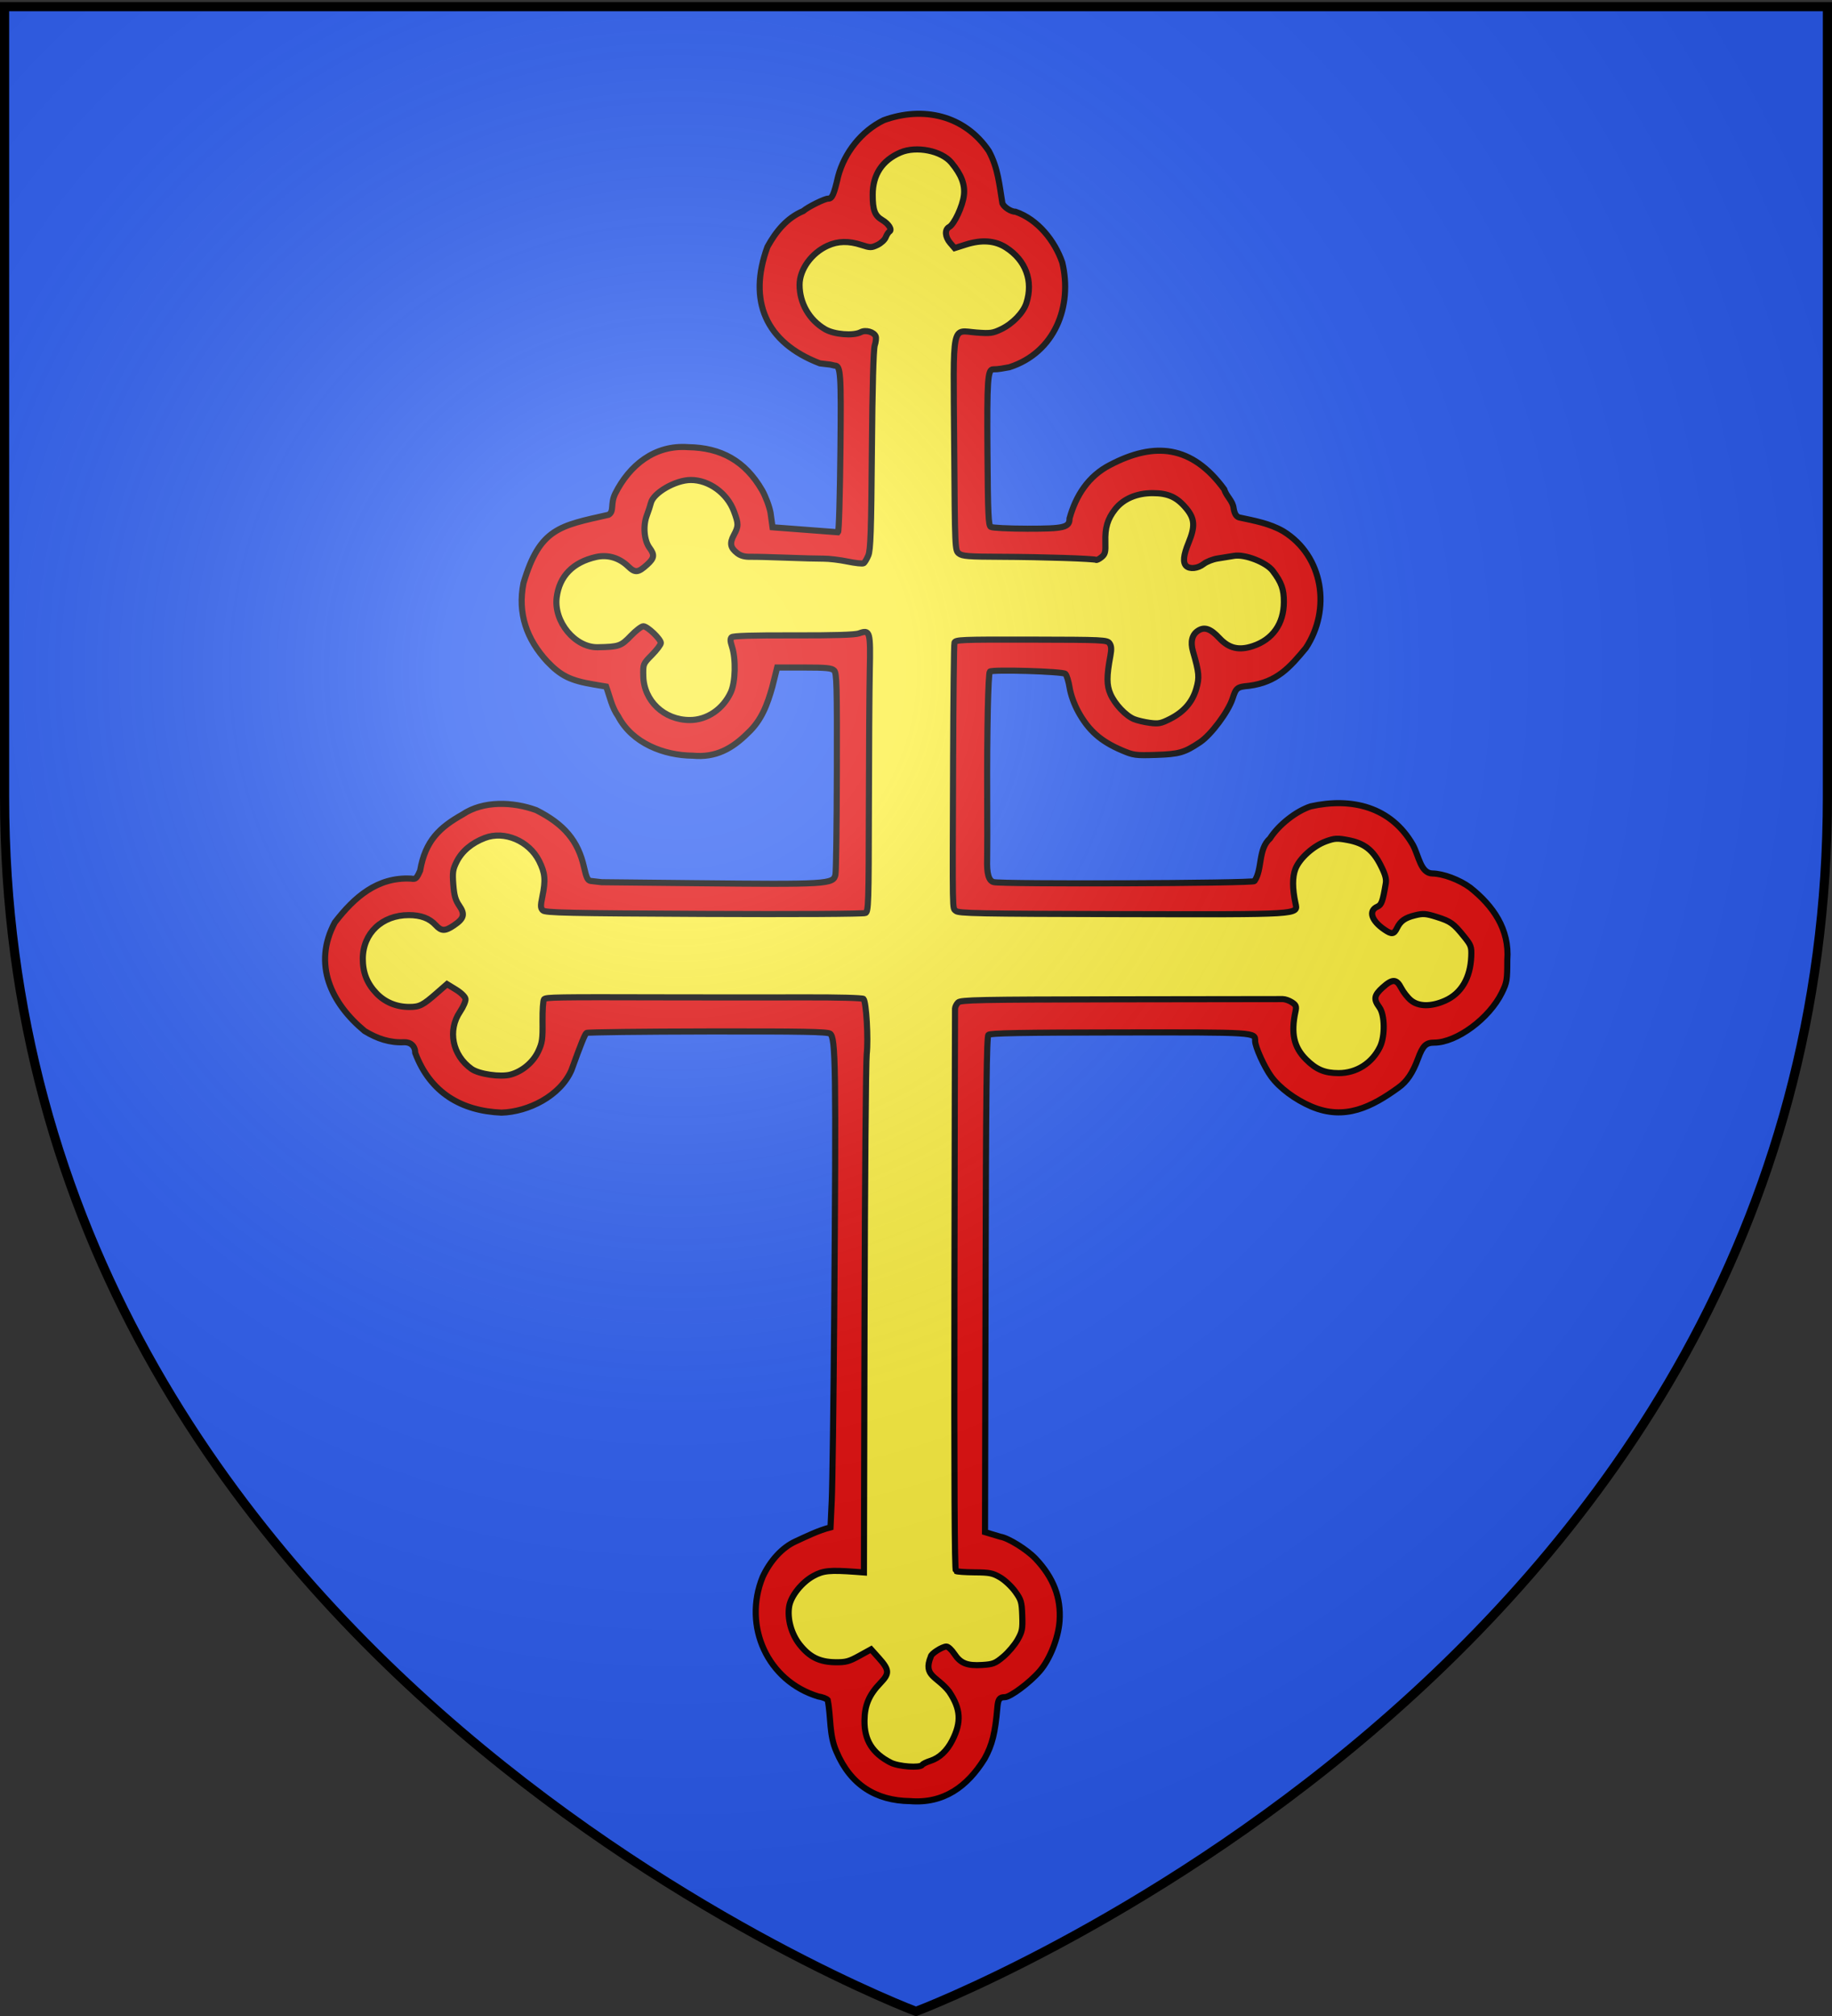 <svg xmlns="http://www.w3.org/2000/svg" xmlns:xlink="http://www.w3.org/1999/xlink" width="600" height="660" version="1.0"><rect width="100%" height="100%" fill="#333333" stroke="none"/><desc>Flag of Canton of Valais (Wallis)</desc><defs><radialGradient xlink:href="#b" id="c" cx="221.445" cy="226.331" r="300" fx="221.445" fy="226.331" gradientTransform="matrix(1.353 0 0 1.349 -77.63 -85.747)" gradientUnits="userSpaceOnUse"/><linearGradient id="b"><stop offset="0" style="stop-color:white;stop-opacity:.314"/><stop offset=".19" style="stop-color:white;stop-opacity:.251"/><stop offset=".6" style="stop-color:#6b6b6b;stop-opacity:.125"/><stop offset="1" style="stop-color:black;stop-opacity:.125"/></linearGradient></defs><g style="display:inline"><path d="M300 658.5s298.5-112.32 298.5-397.772V2.176H1.5v258.552C1.5 546.18 300 658.5 300 658.5" style="fill:#2b5df2;fill-opacity:1;fill-rule:evenodd;stroke:none;stroke-width:1px;stroke-linecap:butt;stroke-linejoin:miter;stroke-opacity:1"/></g><g style="display:inline"><path d="M1231.43-149.148c2.897.034 5.707-.625 8.68-1.128 24.247-7.784 33.817-32.583 28.199-55.922-3.986-11.426-12.963-22.88-24.86-26.966-2.418 0-6.066-2.313-7.048-4.468-1.66-9.968-2.304-18.84-7.232-27.916-12.947-19.168-35.143-24.058-56.142-16.419-11.785 5.75-20.92 17.268-24.26 29.958-2.264 9.787-3.184 11.845-5.299 11.845-1.933 0-10.794 4.398-13.342 6.622-8.694 3.652-14.52 10.835-19.052 19.054-10.528 28.758-1.043 51.075 27.993 62.158l5.638.666 2.215.516c3.242-.041 3.516 3.977 3.075 45.155-.247 23.094-.765 43.183-1.288 43.706l-34.91-2.655-1.08-7.723c-.595-3.301-2.611-8.701-4.48-12-9.058-15.678-21.942-22.734-39.435-22.999-17.83-1.343-31.329 9.564-38.976 24.851-2.663 5.552-.37 9.355-3.502 11.206-26.116 5.884-36.68 7.15-45.39 36.443-3.222 16.258 1.754 29.97 12.674 41.827 7.259 7.587 12.368 10.11 24.666 12.185l6.755 1.14c1.935 5.331 3.07 11.194 6.423 15.883 7.553 14.39 24.447 20.857 39.756 20.965 12.202 1.17 20.994-3.689 29.377-12.043 7.44-6.88 10.447-15.374 13.067-24.592l2.59-10.365h14.41c11.767 0 14.698.288 15.981 1.572 1.392 1.391 1.558 7.545 1.453 53.75-.065 28.698-.403 53.508-.752 55.134-1.092 5.095-3.983 5.27-75.13 4.53l-49.5-.514-5.952-.684c-1.539-.227-2.283-1.77-3.516-7.288-3.145-14.079-10.56-22.931-25.531-30.479-12.426-4.488-28.188-5.14-39.361 2.39-12.021 6.787-19.787 13.837-22.532 29.86-1.887 4.271-2.388 4.719-4.793 4.287-18.02-.984-30.285 9.873-40.688 23.326-11.991 22.311-1.931 43.189 15.866 57.936 6.758 4.101 13.474 6.348 21.054 5.96 3.588-.102 5.954 2.185 5.954 5.756 7.993 21.235 24.622 30.888 46 31.798 14.297-.432 31.285-8.851 37.303-22.61 5.108-14.16 7.194-19.3 8.075-19.898.547-.37 29.606-.722 64.574-.781 50.252-.085 63.946.161 65.323 1.174 2.996 2.201 3.21 17.157 2.183 151.781-.346 45.375-.928 89.016-1.294 96.979l-.664 14.479c-6.56 1.676-12.644 4.726-18.77 7.537-7.018 3.24-13.387 10.157-17.447 18.947-10.652 26.284 2.638 55.511 29.71 63.673 2.183.35 4.433 1.194 5 1.877 1.84 9.341.674 18.668 4.679 27.555 7.448 17.64 20.992 26.167 39.316 26.383 17.95 1.42 30.487-7.77 39.722-22.648 4.07-7.387 5.645-13.736 6.808-27.455.36-4.25 1.158-5.327 3.942-5.327 2.951 0 13.369-7.77 18.67-13.924 5.384-6.25 9.902-17.64 10.542-26.576.897-12.51-3.241-23.287-12.819-33.388-4.558-4.807-14.447-10.962-18.723-11.653l-8.215-2.454.293-131.953c.227-102.565.565-132.225 1.518-133.179.944-.943 17.121-1.243 70.097-1.3 73.275-.077 72.177-.147 72.177 4.58 0 3.074 4.937 13.962 8.602 18.972 4.426 6.049 12.781 12.276 21.38 15.935 17.92 7.622 32.327.154 46.45-10.06 4.47-3.158 7.647-7.864 10.46-15.5 2.527-6.857 4.197-8.5 8.642-8.5 11.9 0 29.329-12.848 36.066-26.587 2.69-5.485 2.9-6.745 2.896-17.413 1.27-16.425-7.612-28.997-19.819-38.667-5.725-4.197-14.404-7.443-20.087-7.513-6.325-.067-7.256-9.34-10.423-15.21-11.754-20.471-32.806-25.408-54.495-20.592-7.77 2.51-17.086 9.838-21.766 17.12-6.483 5.803-3.897 16.37-8.266 22.746-1.455 1.208-134.367 1.725-139.082.541-2.693-.675-3.785-4.554-3.512-12.472.084-2.45.096-17.728.025-33.953-.146-33.626.529-64.933 1.42-65.824 1.224-1.224 38.95-.098 40.284 1.202.701.684 1.724 4.032 2.273 7.44.6 3.722 2.437 8.816 4.601 12.752 5.507 10.02 11.957 15.739 23.143 20.52 6.34 2.71 7.343 2.846 18.325 2.498 12.312-.39 15.214-1.229 23.5-6.788 5.911-3.966 15.102-16.305 17.355-23.3 1.848-5.737 2.408-6.166 8.81-6.746 14.878-1.954 21.728-9.852 30.259-20.148 13.577-20.513 9.396-49.034-11.974-62.22-7.423-4.302-15.468-5.643-23.718-7.434-1.504-.57-2.352-2.01-2.822-4.794-.423-4.08-3.921-6.455-5.042-10.227-17.198-23.462-37.142-25.417-60.888-12.939-11.547 5.915-18.235 16.36-21.597 28.51 0 4.81-2.83 5.5-22.473 5.483-9.915-.009-18.702-.442-19.527-.963-1.284-.81-1.541-6.567-1.783-39.832-.28-38.455.111-44.21 3.008-44.174" style="fill:#fcef3c;stroke:none;stroke-width:2;stroke-miterlimit:4;stroke-dasharray:none;stroke-opacity:1" transform="translate(-431.463 213.11)scale(.614)"/><path d="M1232.43-150.149c2.897.035 5.707-.624 8.68-1.128 24.247-7.784 33.817-32.582 28.199-55.921-3.986-11.427-12.963-22.88-24.86-26.966-2.418 0-6.066-2.313-7.048-4.468-1.66-9.969-2.304-18.841-7.232-27.916-12.947-19.169-35.143-24.059-56.142-16.42-11.785 5.751-20.92 17.269-24.26 29.959-2.264 9.786-3.184 11.845-5.299 11.845-1.933 0-10.794 4.398-13.342 6.622-8.694 3.651-14.52 10.835-19.052 19.053-10.528 28.758-1.043 51.075 27.993 62.159l5.638.666 2.215.515c3.242-.04 3.516 3.978 3.075 45.156-.247 23.093-.765 43.182-1.288 43.706l-34.91-2.655-1.08-7.724c-.595-3.3-2.611-8.7-4.48-12-9.058-15.677-21.942-22.733-39.435-22.998-17.83-1.343-31.329 9.564-38.976 24.85-2.663 5.553-.37 9.355-3.502 11.207-26.116 5.883-36.68 7.15-45.39 36.443-3.222 16.258 1.754 29.97 12.674 41.827 7.259 7.586 12.368 10.11 24.666 12.184l6.755 1.14c1.935 5.332 3.07 11.195 6.423 15.883 7.553 14.39 24.447 20.857 39.756 20.966 12.202 1.169 20.994-3.69 29.377-12.044 7.44-6.88 10.447-15.374 13.067-24.591l2.59-10.365h14.41c11.767 0 14.698.288 15.981 1.571 1.392 1.392 1.558 7.545 1.453 53.75-.065 28.698-.403 53.509-.752 55.134-1.092 5.095-3.983 5.27-75.13 4.53l-49.5-.514-5.952-.683c-1.539-.227-2.283-1.77-3.516-7.288-3.145-14.08-10.56-22.932-25.531-30.48-12.426-4.487-28.189-5.14-39.361 2.39-12.021 6.787-19.787 13.838-22.532 29.86-1.887 4.272-2.388 4.72-4.793 4.288-18.02-.984-30.285 9.872-40.688 23.325-11.991 22.312-1.931 43.19 15.866 57.936 6.758 4.102 13.474 6.349 21.054 5.96 3.588-.102 5.954 2.186 5.954 5.756 7.993 21.236 24.622 30.888 46 31.798 14.297-.431 31.285-8.85 37.303-22.61 5.108-14.16 7.194-19.3 8.075-19.897.547-.371 29.606-.723 64.574-.782 50.252-.084 63.946.162 65.323 1.175 2.996 2.201 3.21 17.157 2.183 151.78-.346 45.376-.928 89.016-1.294 96.98l-.664 14.478c-6.56 1.677-12.644 4.727-18.77 7.538-7.018 3.24-13.387 10.157-17.447 18.946-10.652 26.284 2.638 55.512 29.71 63.674 2.183.349 4.433 1.193 5 1.877 1.84 9.34.674 18.668 4.679 27.555 7.448 17.64 20.992 26.167 39.316 26.382 17.95 1.42 30.487-7.77 39.722-22.647 4.07-7.387 5.645-13.737 6.808-27.456.36-4.249 1.158-5.326 3.942-5.326 2.951 0 13.369-7.77 18.67-13.925 5.384-6.25 9.902-17.639 10.542-26.575.897-12.511-3.241-23.288-12.819-33.388-4.558-4.807-14.447-10.962-18.723-11.653l-8.215-2.455.293-131.952c.227-102.565.565-132.226 1.518-133.179.944-.943 17.121-1.243 70.097-1.3 73.275-.078 72.177-.148 72.177 4.58 0 3.074 4.937 13.961 8.602 18.972 4.426 6.049 12.781 12.276 21.38 15.935 17.92 7.622 32.327.154 46.45-10.06 4.47-3.158 7.647-7.864 10.46-15.5 2.527-6.858 4.197-8.5 8.642-8.5 11.9 0 29.329-12.849 36.066-26.588 2.69-5.484 2.9-6.745 2.896-17.412 1.27-16.426-7.612-28.998-19.819-38.668-5.725-4.196-14.404-7.442-20.087-7.513-6.325-.066-7.256-9.34-10.423-15.21-11.754-20.47-32.806-25.408-54.495-20.592-7.77 2.51-17.086 9.839-21.766 17.121-6.483 5.803-3.897 16.37-8.266 22.746-1.455 1.207-134.367 1.725-139.082.541-2.693-.676-3.785-4.554-3.512-12.473.084-2.449.096-17.727.025-33.952-.146-33.627.529-64.934 1.42-65.824 1.224-1.224 38.95-.099 40.284 1.202.701.684 1.724 4.032 2.273 7.44.6 3.721 2.437 8.816 4.601 12.752 5.507 10.02 11.957 15.738 23.143 20.519 6.34 2.71 7.343 2.847 18.325 2.499 12.312-.39 15.214-1.23 23.5-6.788 5.911-3.966 15.102-16.305 17.355-23.3 1.848-5.737 2.408-6.166 8.81-6.747 14.878-1.953 21.728-9.852 30.259-20.147 13.577-20.513 9.396-49.034-11.974-62.22-7.423-4.302-15.468-5.643-23.718-7.435-1.504-.569-2.352-2.009-2.822-4.793-.423-4.08-3.921-6.456-5.042-10.227-17.198-23.463-37.142-25.418-60.888-12.939-11.547 5.915-18.235 16.36-21.597 28.51 0 4.809-2.83 5.5-22.473 5.482-9.915-.008-18.702-.441-19.527-.962-1.284-.811-1.541-6.568-1.783-39.833-.28-38.454.111-44.209 3.008-44.174zm-54.725 742.828c-9.684-5.007-13.992-11.943-13.878-22.343.09-8.263 2.448-13.785 8.611-20.17 4.843-5.017 4.678-6.948-1.153-13.43l-3.956-4.4-6.312 3.481c-5.488 3.027-7.164 3.47-12.835 3.387-8.354-.122-13.655-2.754-18.894-9.383-4.468-5.652-6.703-13.707-5.643-20.338.887-5.545 6.71-12.864 12.954-16.28 5.22-2.857 8.724-3.198 22.52-2.19l4.416.323.324-134.5c.178-73.975.702-137.844 1.163-141.931.916-8.113-.245-27.897-1.724-29.376-.528-.528-13.915-.88-31.258-.822-16.684.055-50.36.048-74.835-.016-58.854-.154-63.17-.085-64.284 1.03-.523.522-.892 5.824-.82 11.782.117 9.562-.154 11.442-2.308 16.023-2.74 5.828-8.543 10.682-14.775 12.36-5.368 1.446-16.854-.231-20.791-3.035-10.234-7.286-12.887-20.498-6.129-30.512 1.767-2.618 3.076-5.68 2.91-6.803-.176-1.181-2.318-3.279-5.078-4.972l-4.775-2.928-5.552 4.85c-7.39 6.458-9.088 7.318-14.47 7.335-6.926.022-13.06-2.51-17.61-7.27-5.024-5.257-7.325-11.084-7.296-18.485.052-13.558 10.265-23.23 24.53-23.23 6.44 0 10.986 1.7 14.372 5.37 3.036 3.293 4.992 3.305 9.781.057 5.333-3.616 5.932-5.9 2.751-10.49-2.02-2.916-2.721-5.4-3.16-11.213-.494-6.522-.267-8.063 1.793-12.188 2.792-5.59 8.046-10.02 15.037-12.676 10.439-3.967 23.545 1.584 28.93 12.252 3.236 6.41 3.58 10.185 1.741 19.09-1.017 4.924-.975 6.048.27 7.294 1.268 1.267 13.258 1.529 85.953 1.874 48.18.229 85.206.02 86.169-.487 1.553-.817 1.696-5.316 1.777-55.636.048-30.11.265-63.159.482-73.44.448-21.143.158-22.15-5.764-20.011-2.17.783-13.323 1.121-35.017 1.06-21.705-.062-32.179.255-32.92.997-.783.782-.73 2.168.188 4.95 2.178 6.599 1.872 18.967-.602 24.354-4.15 9.038-12.707 14.843-21.879 14.843-13.728 0-24.542-10.246-24.82-23.517-.133-6.364-.103-6.438 4.616-11.23 2.612-2.652 4.75-5.503 4.75-6.335 0-2.074-7.174-8.918-9.349-8.918-.97 0-3.98 2.312-6.69 5.138-5.228 5.453-6.296 5.82-17.612 6.045-12.09.24-23.526-13.608-21.911-26.535 1.422-11.383 8.694-18.83 21.087-21.596 6.195-1.383 12.323.439 17.12 5.09 3.631 3.518 5.284 3.342 10.126-1.08 3.755-3.43 3.985-5.12 1.208-8.876-2.894-3.914-3.565-11.632-1.493-17.186.922-2.475 1.917-5.507 2.21-6.737 1.29-5.423 13.172-12.263 21.304-12.263 9.68 0 19.371 7.03 22.978 16.672 2.519 6.731 2.517 7.934-.021 12.67-2.354 4.391-1.923 6.753 1.763 9.652 1.817 1.43 3.986 2.021 7.19 1.963 2.525-.046 11.115.169 19.09.477 7.975.309 16.852.542 19.726.518 2.875-.023 8.64.662 12.811 1.524 4.172.861 8.053 1.277 8.626.923s1.702-2.227 2.51-4.162c1.21-2.895 1.548-12.83 1.905-56.127.28-33.945.82-53.778 1.52-55.901.596-1.81.83-3.955.519-4.765-.903-2.352-5.387-3.638-7.933-2.275-3.962 2.121-14.237 1.283-19.083-1.557-8.454-4.954-13.601-13.911-13.601-23.667 0-8.143 6.328-16.946 15-20.867 5.495-2.484 11.112-2.614 17.927-.413 4.805 1.552 5.393 1.553 8.637.005 1.915-.913 3.893-2.743 4.397-4.068.503-1.324 1.394-2.704 1.98-3.066 1.571-.971-.394-4.1-3.863-6.15-3.975-2.347-5.078-5.274-5.078-13.473 0-10.64 5.043-18.319 14.787-22.517 8.487-3.656 21.937-.974 27.23 5.431 5.338 6.459 7.32 11.67 6.637 17.442-.687 5.802-5.163 15.398-7.854 16.838-2.503 1.34-2.247 5.262.555 8.52l2.355 2.738 5.895-1.872c8.552-2.714 15.63-2.193 21.518 1.586 10.538 6.762 14.613 17.834 10.877 29.55-1.64 5.144-7.344 11.057-13.5 13.998-4.47 2.135-5.861 2.32-13.123 1.753-13.523-1.057-12.386-6.766-11.912 59.824.397 55.743.42 56.284 2.504 57.972 1.82 1.474 4.868 1.713 22.728 1.781 21.818.084 49.365.978 50.449 1.639.355.216 1.662-.43 2.904-1.436 1.958-1.585 2.234-2.668 2.07-8.126-.228-7.61 1.163-12.261 5.211-17.418 4.345-5.536 11.438-8.594 19.959-8.606 8.339-.012 13.08 2.164 18.123 8.319 4.4 5.369 4.642 9.494 1.068 18.17-2.717 6.595-3.12 10.463-1.281 12.3 1.88 1.881 6.262 1.412 9.327-1 1.538-1.21 4.861-2.526 7.385-2.924s6.523-1.046 8.889-1.439c5.756-.955 17.118 3.454 20.554 7.974 4.721 6.212 6.013 9.83 5.973 16.724-.066 11.537-5.98 19.929-16.507 23.425-7.444 2.473-12.753 1.233-17.804-4.156-4.852-5.176-8.03-6.28-11.509-4-3.195 2.093-4.119 5.943-2.647 11.036 3.282 11.352 3.5 13.841 1.748 19.852-2.088 7.159-6.626 12.378-14.012 16.115-4.82 2.44-6.187 2.702-10.808 2.082-2.909-.39-6.687-1.285-8.394-1.988-4.454-1.832-10.246-7.993-12.57-13.37-2.072-4.794-2.078-9.367-.027-20.383.657-3.527.543-5.243-.444-6.652-1.267-1.808-3.237-1.901-41.78-1.979-37.546-.075-40.487.044-40.954 1.652-.277.952-.605 29.407-.728 63.232-.305 83.565-.405 77.916 1.409 79.73 1.374 1.374 11.435 1.573 88.375 1.748 96.516.22 94.155.365 92.86-5.725-1.692-7.956-1.712-14.004-.062-18.324 2.146-5.62 9.617-12.364 16.384-14.788 4.59-1.645 5.928-1.72 11.607-.648 8.668 1.636 13.32 5.203 17.483 13.405 2.492 4.909 3.15 7.274 2.726 9.787-1.615 9.575-2.253 11.342-4.442 12.306-4.927 2.17-3.294 7.46 3.791 12.282 3.89 2.647 5.031 2.492 6.692-.91 1.827-3.743 4.272-5.456 9.657-6.768 4.262-1.037 5.704-.924 11.5.898 7.422 2.334 8.919 3.408 14.628 10.495 3.692 4.584 3.983 5.393 3.787 10.508-.442 11.5-5.356 19.818-13.956 23.62-7.49 3.313-14.18 3.224-18.298-.242-1.717-1.444-4.01-4.37-5.097-6.5-2.506-4.912-4.718-4.97-9.933-.258-4.579 4.136-4.926 6.216-1.753 10.512 2.971 4.024 3.144 15.41.32 21.192-4.243 8.692-12.537 13.936-22.03 13.931-7.458-.004-11.95-1.896-17.37-7.316-6.536-6.537-8.167-13.932-5.641-25.592.582-2.686.297-3.411-1.907-4.855-1.425-.934-3.61-1.701-4.857-1.706-1.246-.004-40.377.05-86.959.12-75.203.113-84.868.302-86.25 1.684-.856.856-1.59 2.312-1.631 3.235-.042.923-.187 68.639-.324 150.479-.168 100.892.083 149.004.778 149.434.564.35 5.097.664 10.073.7 7.92.058 9.61.396 13.557 2.717 2.48 1.458 6.08 4.833 8 7.5 3.199 4.444 3.514 5.517 3.77 12.849.25 7.182-.006 8.502-2.5 12.917-1.529 2.704-4.94 6.734-7.579 8.956-4.315 3.63-5.452 4.08-11.26 4.45-8.063.513-11.544-.87-14.882-5.914-1.423-2.15-3.315-3.91-4.204-3.91-2.267 0-8.354 3.914-8.354 5.37-4.297 10.493 3.31 10.342 9.779 18.658 6.206 9.242 6.658 16.184 1.69 25.973-2.865 5.647-6.891 9.414-11.705 10.952-2.055.657-3.994 1.61-4.31 2.12-1.109 1.796-12.736.952-16.954-1.229z" style="fill:#e20909;stroke:#000;stroke-width:3.258;stroke-miterlimit:4;stroke-dasharray:none;stroke-opacity:1" transform="translate(-431.463 213.11)scale(.614)"/></g><g style="display:inline"><path d="M300 658.5s298.5-112.32 298.5-397.772V2.176H1.5v258.552C1.5 546.18 300 658.5 300 658.5" style="opacity:1;fill:url(#c);fill-opacity:1;fill-rule:evenodd;stroke:none;stroke-width:1px;stroke-linecap:butt;stroke-linejoin:miter;stroke-opacity:1"/></g><g style="display:inline"><path d="M300 658.5S1.5 546.18 1.5 260.728V2.176h597v258.552C598.5 546.18 300 658.5 300 658.5z" style="opacity:1;fill:none;fill-opacity:1;fill-rule:evenodd;stroke:#000;stroke-width:3;stroke-linecap:butt;stroke-linejoin:miter;stroke-miterlimit:4;stroke-dasharray:none;stroke-opacity:1"/></g></svg>